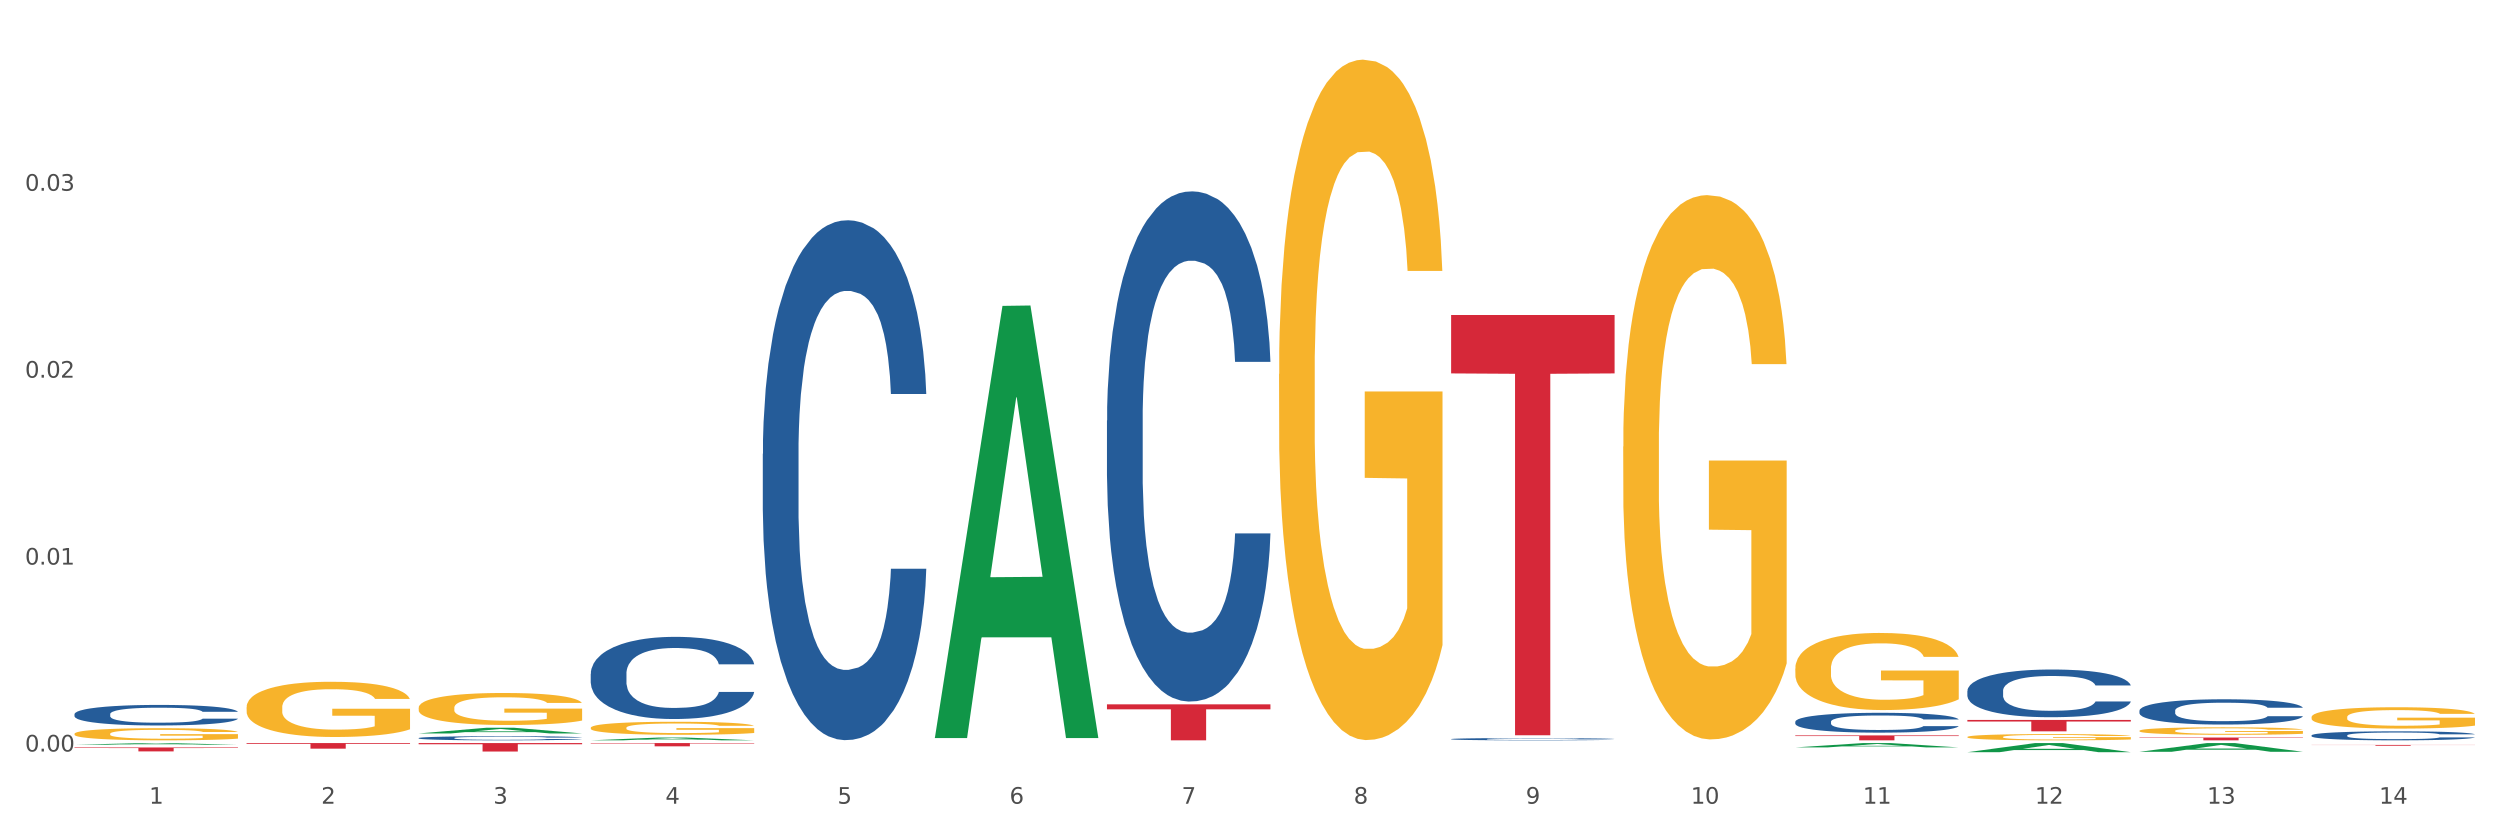 <?xml version="1.0" encoding="utf-8" standalone="no"?>
<!DOCTYPE svg PUBLIC "-//W3C//DTD SVG 1.1//EN"
  "http://www.w3.org/Graphics/SVG/1.1/DTD/svg11.dtd">
<svg xmlns:xlink="http://www.w3.org/1999/xlink" width="1080pt" height="360pt" viewBox="0 0 1080 360" xmlns="http://www.w3.org/2000/svg" version="1.1">
 <rect x="0" y="0" width="1080" height="360" fill="#333333" stroke="none"/>
 <defs>
  <style type="text/css">*{stroke-linejoin: round; stroke-linecap: butt}</style>
 </defs>
 <g id="figure_1">
  <g id="patch_1">
   <path d="M 0 360 
L 1080 360 
L 1080 0 
L 0 0 
z
" style="fill: #ffffff; stroke: #ffffff; stroke-linejoin: miter"/>
  </g>
  <g id="axes_1">
   <g id="matplotlib.axis_1">
    <g id="xtick_1">
     <g id="text_1">
      <!-- 1 -->
      <g style="fill: #4d4d4d" transform="translate(64.432 347.204) scale(0.096 -0.096)">
       <defs>
        <path id="DejaVuSans-31" d="M 794 531 
L 1825 531 
L 1825 4091 
L 703 3866 
L 703 4441 
L 1819 4666 
L 2450 4666 
L 2450 531 
L 3481 531 
L 3481 0 
L 794 0 
L 794 531 
z
" transform="scale(0.016)"/>
       </defs>
       <use xlink:href="#DejaVuSans-31"/>
      </g>
     </g>
    </g>
    <g id="xtick_2">
     <g id="text_2">
      <!-- 2 -->
      <g style="fill: #4d4d4d" transform="translate(138.771 347.204) scale(0.096 -0.096)">
       <defs>
        <path id="DejaVuSans-32" d="M 1228 531 
L 3431 531 
L 3431 0 
L 469 0 
L 469 531 
Q 828 903 1448 1529 
Q 2069 2156 2228 2338 
Q 2531 2678 2651 2914 
Q 2772 3150 2772 3378 
Q 2772 3750 2511 3984 
Q 2250 4219 1831 4219 
Q 1534 4219 1204 4116 
Q 875 4013 500 3803 
L 500 4441 
Q 881 4594 1212 4672 
Q 1544 4750 1819 4750 
Q 2544 4750 2975 4387 
Q 3406 4025 3406 3419 
Q 3406 3131 3298 2873 
Q 3191 2616 2906 2266 
Q 2828 2175 2409 1742 
Q 1991 1309 1228 531 
z
" transform="scale(0.016)"/>
       </defs>
       <use xlink:href="#DejaVuSans-32"/>
      </g>
     </g>
    </g>
    <g id="xtick_3">
     <g id="text_3">
      <!-- 3 -->
      <g style="fill: #4d4d4d" transform="translate(213.109 347.204) scale(0.096 -0.096)">
       <defs>
        <path id="DejaVuSans-33" d="M 2597 2516 
Q 3050 2419 3304 2112 
Q 3559 1806 3559 1356 
Q 3559 666 3084 287 
Q 2609 -91 1734 -91 
Q 1441 -91 1130 -33 
Q 819 25 488 141 
L 488 750 
Q 750 597 1062 519 
Q 1375 441 1716 441 
Q 2309 441 2620 675 
Q 2931 909 2931 1356 
Q 2931 1769 2642 2001 
Q 2353 2234 1838 2234 
L 1294 2234 
L 1294 2753 
L 1863 2753 
Q 2328 2753 2575 2939 
Q 2822 3125 2822 3475 
Q 2822 3834 2567 4026 
Q 2313 4219 1838 4219 
Q 1578 4219 1281 4162 
Q 984 4106 628 3988 
L 628 4550 
Q 988 4650 1302 4700 
Q 1616 4750 1894 4750 
Q 2613 4750 3031 4423 
Q 3450 4097 3450 3541 
Q 3450 3153 3228 2886 
Q 3006 2619 2597 2516 
z
" transform="scale(0.016)"/>
       </defs>
       <use xlink:href="#DejaVuSans-33"/>
      </g>
     </g>
    </g>
    <g id="xtick_4">
     <g id="text_4">
      <!-- 4 -->
      <g style="fill: #4d4d4d" transform="translate(287.448 347.204) scale(0.096 -0.096)">
       <defs>
        <path id="DejaVuSans-34" d="M 2419 4116 
L 825 1625 
L 2419 1625 
L 2419 4116 
z
M 2253 4666 
L 3047 4666 
L 3047 1625 
L 3713 1625 
L 3713 1100 
L 3047 1100 
L 3047 0 
L 2419 0 
L 2419 1100 
L 313 1100 
L 313 1709 
L 2253 4666 
z
" transform="scale(0.016)"/>
       </defs>
       <use xlink:href="#DejaVuSans-34"/>
      </g>
     </g>
    </g>
    <g id="xtick_5">
     <g id="text_5">
      <!-- 5 -->
      <g style="fill: #4d4d4d" transform="translate(361.787 347.204) scale(0.096 -0.096)">
       <defs>
        <path id="DejaVuSans-35" d="M 691 4666 
L 3169 4666 
L 3169 4134 
L 1269 4134 
L 1269 2991 
Q 1406 3038 1543 3061 
Q 1681 3084 1819 3084 
Q 2600 3084 3056 2656 
Q 3513 2228 3513 1497 
Q 3513 744 3044 326 
Q 2575 -91 1722 -91 
Q 1428 -91 1123 -41 
Q 819 9 494 109 
L 494 744 
Q 775 591 1075 516 
Q 1375 441 1709 441 
Q 2250 441 2565 725 
Q 2881 1009 2881 1497 
Q 2881 1984 2565 2268 
Q 2250 2553 1709 2553 
Q 1456 2553 1204 2497 
Q 953 2441 691 2322 
L 691 4666 
z
" transform="scale(0.016)"/>
       </defs>
       <use xlink:href="#DejaVuSans-35"/>
      </g>
     </g>
    </g>
    <g id="xtick_6">
     <g id="text_6">
      <!-- 6 -->
      <g style="fill: #4d4d4d" transform="translate(436.125 347.204) scale(0.096 -0.096)">
       <defs>
        <path id="DejaVuSans-36" d="M 2113 2584 
Q 1688 2584 1439 2293 
Q 1191 2003 1191 1497 
Q 1191 994 1439 701 
Q 1688 409 2113 409 
Q 2538 409 2786 701 
Q 3034 994 3034 1497 
Q 3034 2003 2786 2293 
Q 2538 2584 2113 2584 
z
M 3366 4563 
L 3366 3988 
Q 3128 4100 2886 4159 
Q 2644 4219 2406 4219 
Q 1781 4219 1451 3797 
Q 1122 3375 1075 2522 
Q 1259 2794 1537 2939 
Q 1816 3084 2150 3084 
Q 2853 3084 3261 2657 
Q 3669 2231 3669 1497 
Q 3669 778 3244 343 
Q 2819 -91 2113 -91 
Q 1303 -91 875 529 
Q 447 1150 447 2328 
Q 447 3434 972 4092 
Q 1497 4750 2381 4750 
Q 2619 4750 2861 4703 
Q 3103 4656 3366 4563 
z
" transform="scale(0.016)"/>
       </defs>
       <use xlink:href="#DejaVuSans-36"/>
      </g>
     </g>
    </g>
    <g id="xtick_7">
     <g id="text_7">
      <!-- 7 -->
      <g style="fill: #4d4d4d" transform="translate(510.464 347.204) scale(0.096 -0.096)">
       <defs>
        <path id="DejaVuSans-37" d="M 525 4666 
L 3525 4666 
L 3525 4397 
L 1831 0 
L 1172 0 
L 2766 4134 
L 525 4134 
L 525 4666 
z
" transform="scale(0.016)"/>
       </defs>
       <use xlink:href="#DejaVuSans-37"/>
      </g>
     </g>
    </g>
    <g id="xtick_8">
     <g id="text_8">
      <!-- 8 -->
      <g style="fill: #4d4d4d" transform="translate(584.803 347.204) scale(0.096 -0.096)">
       <defs>
        <path id="DejaVuSans-38" d="M 2034 2216 
Q 1584 2216 1326 1975 
Q 1069 1734 1069 1313 
Q 1069 891 1326 650 
Q 1584 409 2034 409 
Q 2484 409 2743 651 
Q 3003 894 3003 1313 
Q 3003 1734 2745 1975 
Q 2488 2216 2034 2216 
z
M 1403 2484 
Q 997 2584 770 2862 
Q 544 3141 544 3541 
Q 544 4100 942 4425 
Q 1341 4750 2034 4750 
Q 2731 4750 3128 4425 
Q 3525 4100 3525 3541 
Q 3525 3141 3298 2862 
Q 3072 2584 2669 2484 
Q 3125 2378 3379 2068 
Q 3634 1759 3634 1313 
Q 3634 634 3220 271 
Q 2806 -91 2034 -91 
Q 1263 -91 848 271 
Q 434 634 434 1313 
Q 434 1759 690 2068 
Q 947 2378 1403 2484 
z
M 1172 3481 
Q 1172 3119 1398 2916 
Q 1625 2713 2034 2713 
Q 2441 2713 2670 2916 
Q 2900 3119 2900 3481 
Q 2900 3844 2670 4047 
Q 2441 4250 2034 4250 
Q 1625 4250 1398 4047 
Q 1172 3844 1172 3481 
z
" transform="scale(0.016)"/>
       </defs>
       <use xlink:href="#DejaVuSans-38"/>
      </g>
     </g>
    </g>
    <g id="xtick_9">
     <g id="text_9">
      <!-- 9 -->
      <g style="fill: #4d4d4d" transform="translate(659.142 347.204) scale(0.096 -0.096)">
       <defs>
        <path id="DejaVuSans-39" d="M 703 97 
L 703 672 
Q 941 559 1184 500 
Q 1428 441 1663 441 
Q 2288 441 2617 861 
Q 2947 1281 2994 2138 
Q 2813 1869 2534 1725 
Q 2256 1581 1919 1581 
Q 1219 1581 811 2004 
Q 403 2428 403 3163 
Q 403 3881 828 4315 
Q 1253 4750 1959 4750 
Q 2769 4750 3195 4129 
Q 3622 3509 3622 2328 
Q 3622 1225 3098 567 
Q 2575 -91 1691 -91 
Q 1453 -91 1209 -44 
Q 966 3 703 97 
z
M 1959 2075 
Q 2384 2075 2632 2365 
Q 2881 2656 2881 3163 
Q 2881 3666 2632 3958 
Q 2384 4250 1959 4250 
Q 1534 4250 1286 3958 
Q 1038 3666 1038 3163 
Q 1038 2656 1286 2365 
Q 1534 2075 1959 2075 
z
" transform="scale(0.016)"/>
       </defs>
       <use xlink:href="#DejaVuSans-39"/>
      </g>
     </g>
    </g>
    <g id="xtick_10">
     <g id="text_10">
      <!-- 10 -->
      <g style="fill: #4d4d4d" transform="translate(730.426 347.204) scale(0.096 -0.096)">
       <defs>
        <path id="DejaVuSans-30" d="M 2034 4250 
Q 1547 4250 1301 3770 
Q 1056 3291 1056 2328 
Q 1056 1369 1301 889 
Q 1547 409 2034 409 
Q 2525 409 2770 889 
Q 3016 1369 3016 2328 
Q 3016 3291 2770 3770 
Q 2525 4250 2034 4250 
z
M 2034 4750 
Q 2819 4750 3233 4129 
Q 3647 3509 3647 2328 
Q 3647 1150 3233 529 
Q 2819 -91 2034 -91 
Q 1250 -91 836 529 
Q 422 1150 422 2328 
Q 422 3509 836 4129 
Q 1250 4750 2034 4750 
z
" transform="scale(0.016)"/>
       </defs>
       <use xlink:href="#DejaVuSans-31"/>
       <use xlink:href="#DejaVuSans-30" transform="translate(63.623 0)"/>
      </g>
     </g>
    </g>
    <g id="xtick_11">
     <g id="text_11">
      <!-- 11 -->
      <g style="fill: #4d4d4d" transform="translate(804.765 347.204) scale(0.096 -0.096)">
       <use xlink:href="#DejaVuSans-31"/>
       <use xlink:href="#DejaVuSans-31" transform="translate(63.623 0)"/>
      </g>
     </g>
    </g>
    <g id="xtick_12">
     <g id="text_12">
      <!-- 12 -->
      <g style="fill: #4d4d4d" transform="translate(879.104 347.204) scale(0.096 -0.096)">
       <use xlink:href="#DejaVuSans-31"/>
       <use xlink:href="#DejaVuSans-32" transform="translate(63.623 0)"/>
      </g>
     </g>
    </g>
    <g id="xtick_13">
     <g id="text_13">
      <!-- 13 -->
      <g style="fill: #4d4d4d" transform="translate(953.442 347.204) scale(0.096 -0.096)">
       <use xlink:href="#DejaVuSans-31"/>
       <use xlink:href="#DejaVuSans-33" transform="translate(63.623 0)"/>
      </g>
     </g>
    </g>
    <g id="xtick_14">
     <g id="text_14">
      <!-- 14 -->
      <g style="fill: #4d4d4d" transform="translate(1027.781 347.204) scale(0.096 -0.096)">
       <use xlink:href="#DejaVuSans-31"/>
       <use xlink:href="#DejaVuSans-34" transform="translate(63.623 0)"/>
      </g>
     </g>
    </g>
    <g id="xtick_15"/>
    <g id="xtick_16"/>
    <g id="xtick_17"/>
    <g id="xtick_18"/>
    <g id="xtick_19"/>
    <g id="xtick_20"/>
    <g id="xtick_21"/>
    <g id="xtick_22"/>
    <g id="xtick_23"/>
    <g id="xtick_24"/>
    <g id="xtick_25"/>
    <g id="xtick_26"/>
    <g id="xtick_27"/>
   </g>
   <g id="matplotlib.axis_2">
    <g id="ytick_1">
     <g id="text_15">
      <!-- 0.00 -->
      <g style="fill: #4d4d4d" transform="translate(10.8 324.655) scale(0.096 -0.096)">
       <defs>
        <path id="DejaVuSans-2e" d="M 684 794 
L 1344 794 
L 1344 0 
L 684 0 
L 684 794 
z
" transform="scale(0.016)"/>
       </defs>
       <use xlink:href="#DejaVuSans-30"/>
       <use xlink:href="#DejaVuSans-2e" transform="translate(63.623 0)"/>
       <use xlink:href="#DejaVuSans-30" transform="translate(95.41 0)"/>
       <use xlink:href="#DejaVuSans-30" transform="translate(159.033 0)"/>
      </g>
     </g>
    </g>
    <g id="ytick_2">
     <g id="text_16">
      <!-- 0.01 -->
      <g style="fill: #4d4d4d" transform="translate(10.8 243.905) scale(0.096 -0.096)">
       <use xlink:href="#DejaVuSans-30"/>
       <use xlink:href="#DejaVuSans-2e" transform="translate(63.623 0)"/>
       <use xlink:href="#DejaVuSans-30" transform="translate(95.41 0)"/>
       <use xlink:href="#DejaVuSans-31" transform="translate(159.033 0)"/>
      </g>
     </g>
    </g>
    <g id="ytick_3">
     <g id="text_17">
      <!-- 0.02 -->
      <g style="fill: #4d4d4d" transform="translate(10.8 163.154) scale(0.096 -0.096)">
       <use xlink:href="#DejaVuSans-30"/>
       <use xlink:href="#DejaVuSans-2e" transform="translate(63.623 0)"/>
       <use xlink:href="#DejaVuSans-30" transform="translate(95.41 0)"/>
       <use xlink:href="#DejaVuSans-32" transform="translate(159.033 0)"/>
      </g>
     </g>
    </g>
    <g id="ytick_4">
     <g id="text_18">
      <!-- 0.03 -->
      <g style="fill: #4d4d4d" transform="translate(10.8 82.404) scale(0.096 -0.096)">
       <use xlink:href="#DejaVuSans-30"/>
       <use xlink:href="#DejaVuSans-2e" transform="translate(63.623 0)"/>
       <use xlink:href="#DejaVuSans-30" transform="translate(95.41 0)"/>
       <use xlink:href="#DejaVuSans-33" transform="translate(159.033 0)"/>
      </g>
     </g>
    </g>
    <g id="ytick_5"/>
    <g id="ytick_6"/>
    <g id="ytick_7"/>
    <g id="ytick_8"/>
   </g>
   <g id="PolyCollection_1">
    <path d="M 32.175 321.734 
L 32.248 321.733 
L 61.37 321.009 
L 73.456 321.008 
L 102.797 321.735 
L 88.818 321.735 
L 82.484 321.566 
L 52.415 321.566 
L 52.197 321.568 
L 46.081 321.735 
L 32.175 321.735 
L 32.175 321.734 
L 56.201 321.465 
L 78.698 321.464 
L 67.559 321.163 
L 67.413 321.162 
L 67.267 321.164 
L 56.128 321.464 
L 56.201 321.465 
L 32.175 321.734 
z
" clip-path="url(#pd44970b833)" style="fill: #109648"/>
    <path d="M 180.852 316.848 
L 180.925 316.845 
L 210.048 314.392 
L 222.133 314.39 
L 251.474 316.852 
L 237.495 316.852 
L 231.161 316.279 
L 201.092 316.279 
L 200.874 316.288 
L 194.758 316.852 
L 180.852 316.852 
L 180.852 316.848 
L 204.878 315.937 
L 227.375 315.934 
L 216.236 314.915 
L 216.09 314.91 
L 215.945 314.917 
L 204.806 315.934 
L 204.878 315.937 
L 180.852 316.848 
z
" clip-path="url(#pd44970b833)" style="fill: #109648"/>
    <path d="M 255.191 319.825 
L 255.264 319.824 
L 284.386 318.618 
L 296.472 318.617 
L 325.813 319.827 
L 311.834 319.827 
L 305.5 319.545 
L 275.431 319.545 
L 275.213 319.55 
L 269.097 319.827 
L 255.191 319.827 
L 255.191 319.825 
L 279.217 319.377 
L 301.714 319.376 
L 290.575 318.875 
L 290.429 318.873 
L 290.284 318.876 
L 279.144 319.376 
L 279.217 319.377 
L 255.191 319.825 
z
" clip-path="url(#pd44970b833)" style="fill: #109648"/>
    <path d="M 180.852 321.008 
L 251.474 321.008 
L 251.474 321.515 
L 223.694 321.519 
L 223.694 324.657 
L 208.465 324.657 
L 208.465 321.519 
L 180.852 321.515 
L 180.852 321.012 
L 180.852 321.008 
z
" clip-path="url(#pd44970b833)" style="fill: #d62839"/>
    <path d="M 255.191 321.008 
L 325.813 321.008 
L 325.813 321.204 
L 298.033 321.206 
L 298.033 322.419 
L 282.804 322.419 
L 282.804 321.206 
L 255.191 321.204 
L 255.191 321.009 
L 255.191 321.008 
z
" clip-path="url(#pd44970b833)" style="fill: #d62839"/>
    <path d="M 775.562 317.687 
L 846.184 317.687 
L 846.184 317.984 
L 818.404 317.986 
L 818.404 319.827 
L 803.175 319.827 
L 803.175 317.986 
L 775.562 317.984 
L 775.562 317.689 
L 775.562 317.687 
z
" clip-path="url(#pd44970b833)" style="fill: #d62839"/>
    <path d="M 849.901 311.022 
L 920.523 311.022 
L 920.523 311.705 
L 892.742 311.71 
L 892.742 315.94 
L 877.514 315.94 
L 877.514 311.71 
L 849.901 311.705 
L 849.901 311.027 
L 849.901 311.022 
z
" clip-path="url(#pd44970b833)" style="fill: #d62839"/>
    <path d="M 924.24 318.629 
L 994.861 318.629 
L 994.861 318.796 
L 967.081 318.797 
L 967.081 319.827 
L 951.852 319.827 
L 951.852 318.797 
L 924.24 318.796 
L 924.24 318.63 
L 924.24 318.629 
z
" clip-path="url(#pd44970b833)" style="fill: #d62839"/>
    <path d="M 998.578 321.807 
L 1069.2 321.807 
L 1069.2 321.856 
L 1041.42 321.856 
L 1041.42 322.161 
L 1026.191 322.161 
L 1026.191 321.856 
L 998.578 321.856 
L 998.578 321.807 
L 998.578 321.807 
z
" clip-path="url(#pd44970b833)" style="fill: #d62839"/>
    <path d="M 32.175 322.916 
L 102.797 322.916 
L 102.797 323.15 
L 75.017 323.152 
L 75.017 324.6 
L 59.788 324.6 
L 59.788 323.152 
L 32.175 323.15 
L 32.175 322.918 
L 32.175 322.916 
z
" clip-path="url(#pd44970b833)" style="fill: #d62839"/>
    <path d="M 106.514 321.008 
L 177.135 321.008 
L 177.135 321.343 
L 149.355 321.345 
L 149.355 323.415 
L 134.126 323.415 
L 134.126 321.345 
L 106.514 321.343 
L 106.514 321.01 
L 106.514 321.008 
z
" clip-path="url(#pd44970b833)" style="fill: #d62839"/>
    <path d="M 478.207 181.702 
L 478.291 181.501 
L 478.291 175.865 
L 478.541 168.216 
L 479.459 154.126 
L 480.628 143.458 
L 482.632 130.978 
L 483.717 125.744 
L 485.136 119.907 
L 488.058 110.447 
L 491.397 102.395 
L 493.734 97.967 
L 495.487 95.149 
L 499.41 90.116 
L 501.664 87.902 
L 504.002 86.091 
L 506.005 84.883 
L 509.344 83.474 
L 512.016 82.87 
L 515.104 82.669 
L 517.692 82.87 
L 521.115 83.675 
L 526.123 86.091 
L 528.043 87.5 
L 530.631 89.915 
L 533.302 93.136 
L 535.473 96.356 
L 537.977 100.986 
L 540.565 107.025 
L 543.069 114.674 
L 544.822 121.719 
L 546.241 129.166 
L 547.493 138.224 
L 548.412 148.087 
L 548.829 156.34 
L 533.553 156.34 
L 533.135 148.893 
L 532.301 140.841 
L 531.466 135.406 
L 530.548 130.978 
L 529.128 125.946 
L 527.876 122.725 
L 525.789 118.901 
L 523.869 116.485 
L 522.283 115.076 
L 520.363 113.868 
L 516.273 112.661 
L 513.351 112.661 
L 511.515 113.063 
L 509.261 114.07 
L 507.341 115.479 
L 505.087 117.894 
L 503.334 120.511 
L 501.581 123.933 
L 500.579 126.348 
L 499.077 130.777 
L 498.075 134.4 
L 496.739 140.64 
L 495.988 145.068 
L 494.652 156.541 
L 494.068 164.996 
L 493.818 170.833 
L 493.651 177.274 
L 493.651 208.675 
L 494.151 222.765 
L 494.569 228.804 
L 495.237 235.648 
L 496.489 244.504 
L 498.325 253.16 
L 500.245 259.4 
L 501.831 263.224 
L 503.334 266.042 
L 504.837 268.256 
L 506.673 270.269 
L 508.176 271.477 
L 510.429 272.685 
L 513.101 273.288 
L 515.188 273.288 
L 519.445 272.282 
L 521.365 271.276 
L 523.202 269.867 
L 525.205 267.652 
L 526.791 265.237 
L 527.709 263.425 
L 529.212 259.601 
L 530.381 255.575 
L 531.382 250.946 
L 532.05 246.92 
L 532.801 240.881 
L 533.386 234.037 
L 533.553 230.414 
L 548.829 230.414 
L 548.495 237.661 
L 547.911 244.706 
L 546.742 254.166 
L 545.824 259.601 
L 544.405 266.243 
L 542.902 271.879 
L 540.815 278.119 
L 538.895 282.749 
L 536.892 286.775 
L 534.721 290.398 
L 530.798 295.43 
L 529.379 296.839 
L 526.374 299.255 
L 524.036 300.664 
L 520.614 302.073 
L 517.108 302.878 
L 513.435 303.079 
L 510.179 302.677 
L 506.59 301.469 
L 504.336 300.261 
L 501.831 298.449 
L 498.91 295.631 
L 496.155 292.21 
L 493.567 288.184 
L 491.146 283.554 
L 488.892 278.321 
L 485.971 269.665 
L 483.8 261.211 
L 482.214 253.361 
L 481.129 246.718 
L 480.044 238.264 
L 479.459 232.427 
L 478.541 218.337 
L 478.207 205.253 
L 478.207 181.702 
z
" clip-path="url(#pd44970b833)" style="fill: #255c99"/>
    <path d="M 32.175 308.512 
L 32.258 308.504 
L 32.258 308.277 
L 32.509 307.969 
L 33.427 307.402 
L 34.596 306.972 
L 36.599 306.469 
L 37.684 306.259 
L 39.104 306.024 
L 42.025 305.643 
L 45.364 305.318 
L 47.702 305.14 
L 49.455 305.027 
L 53.378 304.824 
L 55.632 304.735 
L 57.969 304.662 
L 59.973 304.613 
L 63.312 304.556 
L 65.983 304.532 
L 69.072 304.524 
L 71.66 304.532 
L 75.082 304.565 
L 80.091 304.662 
L 82.011 304.719 
L 84.599 304.816 
L 87.27 304.946 
L 89.44 305.075 
L 91.945 305.262 
L 94.533 305.505 
L 97.037 305.813 
L 98.79 306.097 
L 100.209 306.397 
L 101.461 306.761 
L 102.379 307.159 
L 102.797 307.491 
L 87.52 307.491 
L 87.103 307.191 
L 86.268 306.867 
L 85.434 306.648 
L 84.515 306.469 
L 83.096 306.267 
L 81.844 306.137 
L 79.757 305.983 
L 77.837 305.886 
L 76.251 305.829 
L 74.331 305.78 
L 70.241 305.732 
L 67.319 305.732 
L 65.482 305.748 
L 63.229 305.789 
L 61.309 305.845 
L 59.055 305.943 
L 57.302 306.048 
L 55.549 306.186 
L 54.547 306.283 
L 53.044 306.461 
L 52.043 306.607 
L 50.707 306.859 
L 49.956 307.037 
L 48.62 307.499 
L 48.036 307.839 
L 47.785 308.074 
L 47.618 308.334 
L 47.618 309.598 
L 48.119 310.166 
L 48.537 310.409 
L 49.204 310.685 
L 50.457 311.041 
L 52.293 311.39 
L 54.213 311.641 
L 55.799 311.795 
L 57.302 311.909 
L 58.804 311.998 
L 60.641 312.079 
L 62.143 312.128 
L 64.397 312.176 
L 67.069 312.2 
L 69.155 312.2 
L 73.413 312.16 
L 75.333 312.119 
L 77.169 312.063 
L 79.173 311.974 
L 80.759 311.876 
L 81.677 311.803 
L 83.18 311.649 
L 84.348 311.487 
L 85.35 311.301 
L 86.018 311.139 
L 86.769 310.895 
L 87.353 310.62 
L 87.52 310.474 
L 102.797 310.474 
L 102.463 310.766 
L 101.879 311.049 
L 100.71 311.43 
L 99.792 311.649 
L 98.372 311.917 
L 96.87 312.144 
L 94.783 312.395 
L 92.863 312.581 
L 90.86 312.744 
L 88.689 312.889 
L 84.766 313.092 
L 83.347 313.149 
L 80.341 313.246 
L 78.004 313.303 
L 74.581 313.36 
L 71.075 313.392 
L 67.402 313.4 
L 64.147 313.384 
L 60.557 313.335 
L 58.303 313.287 
L 55.799 313.214 
L 52.877 313.1 
L 50.123 312.962 
L 47.535 312.8 
L 45.114 312.614 
L 42.86 312.403 
L 39.938 312.055 
L 37.768 311.714 
L 36.182 311.398 
L 35.097 311.13 
L 34.011 310.79 
L 33.427 310.555 
L 32.509 309.988 
L 32.175 309.461 
L 32.175 308.512 
z
" clip-path="url(#pd44970b833)" style="fill: #255c99"/>
    <path d="M 180.852 318.839 
L 180.936 318.838 
L 180.936 318.792 
L 181.186 318.729 
L 182.105 318.615 
L 183.273 318.528 
L 185.277 318.426 
L 186.362 318.384 
L 187.781 318.336 
L 190.703 318.259 
L 194.042 318.194 
L 196.379 318.158 
L 198.132 318.135 
L 202.056 318.094 
L 204.31 318.076 
L 206.647 318.061 
L 208.65 318.051 
L 211.989 318.04 
L 214.661 318.035 
L 217.749 318.033 
L 220.337 318.035 
L 223.76 318.041 
L 228.768 318.061 
L 230.688 318.072 
L 233.276 318.092 
L 235.947 318.118 
L 238.118 318.145 
L 240.622 318.182 
L 243.21 318.231 
L 245.714 318.294 
L 247.467 318.351 
L 248.886 318.412 
L 250.139 318.485 
L 251.057 318.566 
L 251.474 318.633 
L 236.198 318.633 
L 235.78 318.572 
L 234.946 318.507 
L 234.111 318.462 
L 233.193 318.426 
L 231.774 318.385 
L 230.521 318.359 
L 228.434 318.328 
L 226.514 318.308 
L 224.928 318.297 
L 223.008 318.287 
L 218.918 318.277 
L 215.996 318.277 
L 214.16 318.281 
L 211.906 318.289 
L 209.986 318.3 
L 207.732 318.32 
L 205.979 318.341 
L 204.226 318.369 
L 203.224 318.389 
L 201.722 318.425 
L 200.72 318.454 
L 199.384 318.505 
L 198.633 318.541 
L 197.297 318.634 
L 196.713 318.703 
L 196.463 318.751 
L 196.296 318.803 
L 196.296 319.059 
L 196.797 319.173 
L 197.214 319.223 
L 197.882 319.278 
L 199.134 319.35 
L 200.97 319.421 
L 202.89 319.472 
L 204.476 319.503 
L 205.979 319.526 
L 207.482 319.544 
L 209.318 319.56 
L 210.821 319.57 
L 213.075 319.58 
L 215.746 319.585 
L 217.833 319.585 
L 222.09 319.576 
L 224.01 319.568 
L 225.847 319.557 
L 227.85 319.539 
L 229.436 319.519 
L 230.354 319.504 
L 231.857 319.473 
L 233.026 319.44 
L 234.027 319.403 
L 234.695 319.37 
L 235.447 319.321 
L 236.031 319.265 
L 236.198 319.236 
L 251.474 319.236 
L 251.14 319.295 
L 250.556 319.352 
L 249.387 319.429 
L 248.469 319.473 
L 247.05 319.527 
L 245.547 319.573 
L 243.46 319.624 
L 241.54 319.662 
L 239.537 319.694 
L 237.367 319.724 
L 233.443 319.765 
L 232.024 319.776 
L 229.019 319.796 
L 226.681 319.807 
L 223.259 319.819 
L 219.753 319.826 
L 216.08 319.827 
L 212.824 319.824 
L 209.235 319.814 
L 206.981 319.804 
L 204.476 319.789 
L 201.555 319.767 
L 198.8 319.739 
L 196.212 319.706 
L 193.791 319.668 
L 191.538 319.626 
L 188.616 319.555 
L 186.445 319.486 
L 184.859 319.422 
L 183.774 319.368 
L 182.689 319.3 
L 182.105 319.252 
L 181.186 319.137 
L 180.852 319.031 
L 180.852 318.839 
z
" clip-path="url(#pd44970b833)" style="fill: #255c99"/>
    <path d="M 626.885 136.082 
L 697.506 136.082 
L 697.506 161.313 
L 669.726 161.484 
L 669.726 317.644 
L 654.497 317.644 
L 654.497 161.484 
L 626.885 161.313 
L 626.885 136.253 
L 626.885 136.082 
z
" clip-path="url(#pd44970b833)" style="fill: #d62839"/>
    <path d="M 478.207 304.26 
L 548.829 304.26 
L 548.829 306.423 
L 521.049 306.438 
L 521.049 319.827 
L 505.82 319.827 
L 505.82 306.438 
L 478.207 306.423 
L 478.207 304.275 
L 478.207 304.26 
z
" clip-path="url(#pd44970b833)" style="fill: #d62839"/>
    <path d="M 255.191 291.07 
L 255.275 291.037 
L 255.275 290.129 
L 255.525 288.897 
L 256.443 286.628 
L 257.612 284.909 
L 259.615 282.899 
L 260.701 282.056 
L 262.12 281.115 
L 265.041 279.591 
L 268.381 278.294 
L 270.718 277.581 
L 272.471 277.127 
L 276.394 276.316 
L 278.648 275.96 
L 280.986 275.668 
L 282.989 275.473 
L 286.328 275.246 
L 288.999 275.149 
L 292.088 275.117 
L 294.676 275.149 
L 298.098 275.279 
L 303.107 275.668 
L 305.027 275.895 
L 307.615 276.284 
L 310.286 276.803 
L 312.457 277.322 
L 314.961 278.067 
L 317.549 279.04 
L 320.053 280.272 
L 321.806 281.407 
L 323.225 282.607 
L 324.477 284.066 
L 325.396 285.655 
L 325.813 286.984 
L 310.537 286.984 
L 310.119 285.784 
L 309.284 284.488 
L 308.45 283.612 
L 307.531 282.899 
L 306.112 282.088 
L 304.86 281.569 
L 302.773 280.953 
L 300.853 280.564 
L 299.267 280.337 
L 297.347 280.143 
L 293.257 279.948 
L 290.335 279.948 
L 288.499 280.013 
L 286.245 280.175 
L 284.325 280.402 
L 282.071 280.791 
L 280.318 281.213 
L 278.565 281.764 
L 277.563 282.153 
L 276.06 282.866 
L 275.059 283.45 
L 273.723 284.455 
L 272.972 285.168 
L 271.636 287.017 
L 271.052 288.378 
L 270.801 289.319 
L 270.634 290.356 
L 270.634 295.415 
L 271.135 297.684 
L 271.553 298.657 
L 272.22 299.76 
L 273.473 301.186 
L 275.309 302.58 
L 277.229 303.586 
L 278.815 304.202 
L 280.318 304.656 
L 281.82 305.012 
L 283.657 305.337 
L 285.159 305.531 
L 287.413 305.726 
L 290.085 305.823 
L 292.172 305.823 
L 296.429 305.661 
L 298.349 305.499 
L 300.185 305.272 
L 302.189 304.915 
L 303.775 304.526 
L 304.693 304.234 
L 306.196 303.618 
L 307.364 302.97 
L 308.366 302.224 
L 309.034 301.575 
L 309.785 300.603 
L 310.37 299.5 
L 310.537 298.916 
L 325.813 298.916 
L 325.479 300.084 
L 324.895 301.219 
L 323.726 302.743 
L 322.808 303.618 
L 321.389 304.688 
L 319.886 305.596 
L 317.799 306.601 
L 315.879 307.347 
L 313.876 307.995 
L 311.705 308.579 
L 307.782 309.39 
L 306.363 309.617 
L 303.358 310.006 
L 301.02 310.233 
L 297.598 310.46 
L 294.092 310.589 
L 290.419 310.622 
L 287.163 310.557 
L 283.573 310.362 
L 281.32 310.168 
L 278.815 309.876 
L 275.893 309.422 
L 273.139 308.871 
L 270.551 308.222 
L 268.13 307.477 
L 265.876 306.634 
L 262.955 305.239 
L 260.784 303.877 
L 259.198 302.613 
L 258.113 301.543 
L 257.028 300.181 
L 256.443 299.241 
L 255.525 296.971 
L 255.191 294.863 
L 255.191 291.07 
z
" clip-path="url(#pd44970b833)" style="fill: #255c99"/>
    <path d="M 329.53 196.065 
L 329.613 195.86 
L 329.613 190.117 
L 329.864 182.323 
L 330.782 167.965 
L 331.951 157.094 
L 333.954 144.377 
L 335.039 139.045 
L 336.458 133.096 
L 339.38 123.456 
L 342.719 115.252 
L 345.057 110.739 
L 346.81 107.868 
L 350.733 102.74 
L 352.987 100.484 
L 355.324 98.638 
L 357.328 97.407 
L 360.667 95.971 
L 363.338 95.356 
L 366.427 95.151 
L 369.015 95.356 
L 372.437 96.176 
L 377.446 98.638 
L 379.366 100.074 
L 381.954 102.535 
L 384.625 105.817 
L 386.795 109.098 
L 389.3 113.816 
L 391.887 119.969 
L 394.392 127.763 
L 396.145 134.942 
L 397.564 142.531 
L 398.816 151.761 
L 399.734 161.812 
L 400.152 170.221 
L 384.875 170.221 
L 384.458 162.632 
L 383.623 154.428 
L 382.788 148.89 
L 381.87 144.377 
L 380.451 139.25 
L 379.199 135.968 
L 377.112 132.071 
L 375.192 129.609 
L 373.606 128.174 
L 371.686 126.943 
L 367.595 125.712 
L 364.674 125.712 
L 362.837 126.123 
L 360.583 127.148 
L 358.663 128.584 
L 356.41 131.045 
L 354.656 133.712 
L 352.903 137.199 
L 351.902 139.66 
L 350.399 144.172 
L 349.397 147.864 
L 348.062 154.223 
L 347.31 158.735 
L 345.975 170.426 
L 345.391 179.041 
L 345.14 184.989 
L 344.973 191.553 
L 344.973 223.55 
L 345.474 237.908 
L 345.891 244.061 
L 346.559 251.035 
L 347.811 260.06 
L 349.648 268.88 
L 351.568 275.238 
L 353.154 279.135 
L 354.656 282.007 
L 356.159 284.263 
L 357.996 286.314 
L 359.498 287.545 
L 361.752 288.775 
L 364.423 289.391 
L 366.51 289.391 
L 370.768 288.365 
L 372.688 287.339 
L 374.524 285.904 
L 376.528 283.647 
L 378.114 281.186 
L 379.032 279.34 
L 380.534 275.443 
L 381.703 271.341 
L 382.705 266.623 
L 383.373 262.521 
L 384.124 256.368 
L 384.708 249.394 
L 384.875 245.702 
L 400.152 245.702 
L 399.818 253.086 
L 399.233 260.265 
L 398.065 269.905 
L 397.146 275.443 
L 395.727 282.212 
L 394.225 287.955 
L 392.138 294.313 
L 390.218 299.031 
L 388.214 303.133 
L 386.044 306.825 
L 382.121 311.953 
L 380.701 313.388 
L 377.696 315.85 
L 375.359 317.286 
L 371.936 318.721 
L 368.43 319.542 
L 364.757 319.747 
L 361.502 319.337 
L 357.912 318.106 
L 355.658 316.875 
L 353.154 315.029 
L 350.232 312.158 
L 347.477 308.671 
L 344.89 304.569 
L 342.469 299.851 
L 340.215 294.518 
L 337.293 285.699 
L 335.123 277.084 
L 333.537 269.085 
L 332.452 262.316 
L 331.366 253.701 
L 330.782 247.753 
L 329.864 233.395 
L 329.53 220.063 
L 329.53 196.065 
z
" clip-path="url(#pd44970b833)" style="fill: #255c99"/>
    <path d="M 626.885 319.275 
L 626.968 319.274 
L 626.968 319.249 
L 627.219 319.214 
L 628.137 319.15 
L 629.306 319.102 
L 631.309 319.045 
L 632.394 319.021 
L 633.813 318.995 
L 636.735 318.952 
L 640.074 318.915 
L 642.411 318.895 
L 644.164 318.882 
L 648.088 318.859 
L 650.342 318.849 
L 652.679 318.841 
L 654.683 318.835 
L 658.022 318.829 
L 660.693 318.826 
L 663.782 318.825 
L 666.369 318.826 
L 669.792 318.83 
L 674.801 318.841 
L 676.721 318.847 
L 679.308 318.858 
L 681.98 318.873 
L 684.15 318.887 
L 686.654 318.909 
L 689.242 318.936 
L 691.747 318.971 
L 693.5 319.003 
L 694.919 319.037 
L 696.171 319.078 
L 697.089 319.123 
L 697.506 319.16 
L 682.23 319.16 
L 681.813 319.126 
L 680.978 319.09 
L 680.143 319.065 
L 679.225 319.045 
L 677.806 319.022 
L 676.554 319.007 
L 674.467 318.99 
L 672.547 318.979 
L 670.961 318.973 
L 669.041 318.967 
L 664.95 318.962 
L 662.029 318.962 
L 660.192 318.963 
L 657.938 318.968 
L 656.018 318.974 
L 653.764 318.985 
L 652.011 318.997 
L 650.258 319.013 
L 649.257 319.024 
L 647.754 319.044 
L 646.752 319.06 
L 645.417 319.089 
L 644.665 319.109 
L 643.33 319.161 
L 642.745 319.199 
L 642.495 319.226 
L 642.328 319.255 
L 642.328 319.398 
L 642.829 319.462 
L 643.246 319.49 
L 643.914 319.521 
L 645.166 319.561 
L 647.003 319.6 
L 648.923 319.629 
L 650.509 319.646 
L 652.011 319.659 
L 653.514 319.669 
L 655.35 319.678 
L 656.853 319.683 
L 659.107 319.689 
L 661.778 319.692 
L 663.865 319.692 
L 668.122 319.687 
L 670.042 319.683 
L 671.879 319.676 
L 673.882 319.666 
L 675.468 319.655 
L 676.387 319.647 
L 677.889 319.63 
L 679.058 319.611 
L 680.06 319.59 
L 680.728 319.572 
L 681.479 319.544 
L 682.063 319.513 
L 682.23 319.497 
L 697.506 319.497 
L 697.173 319.53 
L 696.588 319.562 
L 695.42 319.605 
L 694.501 319.63 
L 693.082 319.66 
L 691.58 319.685 
L 689.493 319.714 
L 687.573 319.735 
L 685.569 319.753 
L 683.399 319.769 
L 679.475 319.792 
L 678.056 319.799 
L 675.051 319.81 
L 672.714 319.816 
L 669.291 319.823 
L 665.785 319.826 
L 662.112 319.827 
L 658.856 319.825 
L 655.267 319.82 
L 653.013 319.814 
L 650.509 319.806 
L 647.587 319.793 
L 644.832 319.778 
L 642.244 319.759 
L 639.824 319.738 
L 637.57 319.715 
L 634.648 319.675 
L 632.478 319.637 
L 630.892 319.601 
L 629.806 319.571 
L 628.721 319.533 
L 628.137 319.506 
L 627.219 319.442 
L 626.885 319.382 
L 626.885 319.275 
z
" clip-path="url(#pd44970b833)" style="fill: #255c99"/>
    <path d="M 775.562 288.829 
L 775.645 288.799 
L 775.645 287.704 
L 775.812 286.761 
L 776.646 284.479 
L 777.897 282.593 
L 778.814 281.589 
L 779.731 280.768 
L 780.815 279.946 
L 782.149 279.094 
L 784.567 277.847 
L 786.068 277.208 
L 787.902 276.539 
L 791.237 275.565 
L 793.655 275.018 
L 796.157 274.561 
L 800.242 274.014 
L 802.91 273.77 
L 805.745 273.588 
L 809.164 273.466 
L 811.748 273.436 
L 817.418 273.527 
L 822.254 273.801 
L 824.589 274.014 
L 827.59 274.379 
L 829.175 274.622 
L 831.759 275.109 
L 834.427 275.748 
L 836.262 276.295 
L 839.013 277.33 
L 841.098 278.364 
L 843.015 279.642 
L 844.016 280.524 
L 844.766 281.346 
L 845.433 282.289 
L 846.1 283.779 
L 831.092 283.779 
L 830.509 282.715 
L 829.592 281.711 
L 828.257 280.737 
L 827.09 280.129 
L 825.089 279.368 
L 823.255 278.881 
L 821.337 278.516 
L 819.002 278.212 
L 817.168 278.06 
L 814.583 277.938 
L 809.497 277.969 
L 806.079 278.212 
L 803.744 278.516 
L 802.243 278.79 
L 800.909 279.094 
L 799.408 279.52 
L 797.657 280.159 
L 796.407 280.737 
L 795.156 281.467 
L 794.156 282.197 
L 793.238 283.049 
L 792.488 283.962 
L 791.904 284.905 
L 791.404 286.061 
L 790.987 287.978 
L 790.987 292.145 
L 791.154 293.089 
L 791.571 294.336 
L 792.071 295.279 
L 792.905 296.405 
L 793.655 297.165 
L 795.073 298.26 
L 796.657 299.173 
L 797.908 299.751 
L 799.158 300.238 
L 801.326 300.907 
L 803.744 301.455 
L 805.829 301.789 
L 808.663 302.093 
L 810.581 302.215 
L 812.249 302.276 
L 816.334 302.276 
L 819.253 302.185 
L 822.504 301.972 
L 825.006 301.698 
L 827.09 301.363 
L 829.425 300.816 
L 830.926 300.299 
L 830.926 293.94 
L 812.582 293.91 
L 812.582 289.681 
L 846.184 289.681 
L 846.184 302.093 
L 844.766 302.732 
L 843.182 303.31 
L 841.515 303.828 
L 839.013 304.466 
L 836.012 305.075 
L 833.344 305.501 
L 830.509 305.866 
L 827.174 306.2 
L 822.838 306.505 
L 820.17 306.626 
L 816.835 306.718 
L 812.916 306.748 
L 809.497 306.687 
L 806.162 306.535 
L 802.66 306.261 
L 799.242 305.866 
L 796.657 305.47 
L 794.072 304.984 
L 791.321 304.345 
L 789.153 303.736 
L 787.485 303.189 
L 785.651 302.489 
L 783.65 301.576 
L 782.149 300.755 
L 780.815 299.903 
L 779.398 298.808 
L 778.397 297.865 
L 777.396 296.678 
L 776.813 295.796 
L 776.146 294.427 
L 775.645 292.51 
L 775.562 288.829 
z
" clip-path="url(#pd44970b833)" style="fill: #f7b32b"/>
    <path d="M 998.578 317.681 
L 998.662 317.678 
L 998.662 317.578 
L 998.912 317.443 
L 999.83 317.194 
L 1000.999 317.005 
L 1003.003 316.784 
L 1004.088 316.692 
L 1005.507 316.589 
L 1008.429 316.421 
L 1011.768 316.279 
L 1014.105 316.201 
L 1015.858 316.151 
L 1019.781 316.062 
L 1022.035 316.023 
L 1024.373 315.991 
L 1026.376 315.969 
L 1029.715 315.944 
L 1032.387 315.934 
L 1035.475 315.93 
L 1038.063 315.934 
L 1041.486 315.948 
L 1046.494 315.991 
L 1048.414 316.016 
L 1051.002 316.058 
L 1053.673 316.115 
L 1055.844 316.172 
L 1058.348 316.254 
L 1060.936 316.361 
L 1063.44 316.496 
L 1065.193 316.621 
L 1066.612 316.752 
L 1067.864 316.912 
L 1068.783 317.087 
L 1069.2 317.233 
L 1053.924 317.233 
L 1053.506 317.101 
L 1052.671 316.959 
L 1051.837 316.863 
L 1050.918 316.784 
L 1049.499 316.695 
L 1048.247 316.638 
L 1046.16 316.571 
L 1044.24 316.528 
L 1042.654 316.503 
L 1040.734 316.482 
L 1036.644 316.461 
L 1033.722 316.461 
L 1031.886 316.468 
L 1029.632 316.485 
L 1027.712 316.51 
L 1025.458 316.553 
L 1023.705 316.599 
L 1021.952 316.66 
L 1020.95 316.703 
L 1019.448 316.781 
L 1018.446 316.845 
L 1017.11 316.955 
L 1016.359 317.033 
L 1015.023 317.236 
L 1014.439 317.386 
L 1014.188 317.489 
L 1014.022 317.603 
L 1014.022 318.158 
L 1014.522 318.407 
L 1014.94 318.514 
L 1015.608 318.635 
L 1016.86 318.792 
L 1018.696 318.945 
L 1020.616 319.055 
L 1022.202 319.122 
L 1023.705 319.172 
L 1025.207 319.211 
L 1027.044 319.247 
L 1028.547 319.268 
L 1030.8 319.29 
L 1033.472 319.3 
L 1035.559 319.3 
L 1039.816 319.283 
L 1041.736 319.265 
L 1043.572 319.24 
L 1045.576 319.201 
L 1047.162 319.158 
L 1048.08 319.126 
L 1049.583 319.058 
L 1050.752 318.987 
L 1051.753 318.905 
L 1052.421 318.834 
L 1053.172 318.727 
L 1053.757 318.606 
L 1053.924 318.542 
L 1069.2 318.542 
L 1068.866 318.671 
L 1068.282 318.795 
L 1067.113 318.962 
L 1066.195 319.058 
L 1064.776 319.176 
L 1063.273 319.276 
L 1061.186 319.386 
L 1059.266 319.468 
L 1057.263 319.539 
L 1055.092 319.603 
L 1051.169 319.692 
L 1049.75 319.717 
L 1046.745 319.76 
L 1044.407 319.784 
L 1040.985 319.809 
L 1037.479 319.824 
L 1033.806 319.827 
L 1030.55 319.82 
L 1026.96 319.799 
L 1024.707 319.777 
L 1022.202 319.745 
L 1019.281 319.695 
L 1016.526 319.635 
L 1013.938 319.564 
L 1011.517 319.482 
L 1009.263 319.389 
L 1006.342 319.236 
L 1004.171 319.087 
L 1002.585 318.948 
L 1001.5 318.831 
L 1000.415 318.681 
L 999.83 318.578 
L 998.912 318.329 
L 998.578 318.098 
L 998.578 317.681 
z
" clip-path="url(#pd44970b833)" style="fill: #255c99"/>
    <path d="M 924.24 306.995 
L 924.323 306.985 
L 924.323 306.706 
L 924.573 306.326 
L 925.492 305.628 
L 926.66 305.099 
L 928.664 304.48 
L 929.749 304.221 
L 931.168 303.931 
L 934.09 303.462 
L 937.429 303.063 
L 939.766 302.844 
L 941.519 302.704 
L 945.443 302.454 
L 947.697 302.345 
L 950.034 302.255 
L 952.037 302.195 
L 955.377 302.125 
L 958.048 302.095 
L 961.136 302.085 
L 963.724 302.095 
L 967.147 302.135 
L 972.155 302.255 
L 974.075 302.325 
L 976.663 302.444 
L 979.335 302.604 
L 981.505 302.764 
L 984.009 302.993 
L 986.597 303.293 
L 989.101 303.672 
L 990.854 304.021 
L 992.273 304.39 
L 993.526 304.839 
L 994.444 305.328 
L 994.861 305.738 
L 979.585 305.738 
L 979.168 305.368 
L 978.333 304.969 
L 977.498 304.7 
L 976.58 304.48 
L 975.161 304.231 
L 973.908 304.071 
L 971.822 303.881 
L 969.902 303.762 
L 968.316 303.692 
L 966.396 303.632 
L 962.305 303.572 
L 959.383 303.572 
L 957.547 303.592 
L 955.293 303.642 
L 953.373 303.712 
L 951.119 303.831 
L 949.366 303.961 
L 947.613 304.131 
L 946.611 304.251 
L 945.109 304.47 
L 944.107 304.65 
L 942.771 304.959 
L 942.02 305.179 
L 940.685 305.748 
L 940.1 306.167 
L 939.85 306.456 
L 939.683 306.775 
L 939.683 308.332 
L 940.184 309.031 
L 940.601 309.33 
L 941.269 309.669 
L 942.521 310.108 
L 944.358 310.538 
L 946.278 310.847 
L 947.864 311.037 
L 949.366 311.176 
L 950.869 311.286 
L 952.705 311.386 
L 954.208 311.446 
L 956.462 311.506 
L 959.133 311.535 
L 961.22 311.535 
L 965.477 311.486 
L 967.397 311.436 
L 969.234 311.366 
L 971.237 311.256 
L 972.823 311.136 
L 973.742 311.047 
L 975.244 310.857 
L 976.413 310.657 
L 977.415 310.428 
L 978.082 310.228 
L 978.834 309.929 
L 979.418 309.59 
L 979.585 309.41 
L 994.861 309.41 
L 994.527 309.769 
L 993.943 310.118 
L 992.774 310.587 
L 991.856 310.857 
L 990.437 311.186 
L 988.934 311.466 
L 986.847 311.775 
L 984.927 312.005 
L 982.924 312.204 
L 980.754 312.384 
L 976.83 312.633 
L 975.411 312.703 
L 972.406 312.823 
L 970.069 312.893 
L 966.646 312.963 
L 963.14 313.002 
L 959.467 313.012 
L 956.211 312.992 
L 952.622 312.933 
L 950.368 312.873 
L 947.864 312.783 
L 944.942 312.643 
L 942.187 312.474 
L 939.599 312.274 
L 937.178 312.044 
L 934.925 311.785 
L 932.003 311.356 
L 929.832 310.937 
L 928.246 310.548 
L 927.161 310.218 
L 926.076 309.799 
L 925.492 309.51 
L 924.573 308.811 
L 924.24 308.163 
L 924.24 306.995 
z
" clip-path="url(#pd44970b833)" style="fill: #255c99"/>
    <path d="M 849.901 298.491 
L 849.984 298.472 
L 849.984 297.945 
L 850.235 297.23 
L 851.153 295.912 
L 852.322 294.915 
L 854.325 293.748 
L 855.41 293.258 
L 856.829 292.712 
L 859.751 291.828 
L 863.09 291.075 
L 865.428 290.661 
L 867.181 290.397 
L 871.104 289.927 
L 873.358 289.72 
L 875.695 289.55 
L 877.699 289.437 
L 881.038 289.305 
L 883.709 289.249 
L 886.798 289.23 
L 889.386 289.249 
L 892.808 289.324 
L 897.817 289.55 
L 899.737 289.682 
L 902.325 289.908 
L 904.996 290.209 
L 907.166 290.51 
L 909.671 290.943 
L 912.258 291.508 
L 914.763 292.223 
L 916.516 292.882 
L 917.935 293.578 
L 919.187 294.425 
L 920.105 295.348 
L 920.523 296.119 
L 905.246 296.119 
L 904.829 295.423 
L 903.994 294.67 
L 903.159 294.162 
L 902.241 293.748 
L 900.822 293.277 
L 899.57 292.976 
L 897.483 292.618 
L 895.563 292.392 
L 893.977 292.261 
L 892.057 292.148 
L 887.966 292.035 
L 885.045 292.035 
L 883.208 292.072 
L 880.954 292.167 
L 879.034 292.298 
L 876.78 292.524 
L 875.027 292.769 
L 873.274 293.089 
L 872.273 293.315 
L 870.77 293.729 
L 869.768 294.068 
L 868.433 294.651 
L 867.681 295.065 
L 866.346 296.138 
L 865.761 296.929 
L 865.511 297.475 
L 865.344 298.077 
L 865.344 301.013 
L 865.845 302.331 
L 866.262 302.896 
L 866.93 303.535 
L 868.182 304.364 
L 870.019 305.173 
L 871.939 305.757 
L 873.525 306.114 
L 875.027 306.378 
L 876.53 306.585 
L 878.367 306.773 
L 879.869 306.886 
L 882.123 306.999 
L 884.794 307.055 
L 886.881 307.055 
L 891.139 306.961 
L 893.059 306.867 
L 894.895 306.735 
L 896.899 306.528 
L 898.485 306.302 
L 899.403 306.133 
L 900.905 305.775 
L 902.074 305.399 
L 903.076 304.966 
L 903.744 304.59 
L 904.495 304.025 
L 905.079 303.385 
L 905.246 303.046 
L 920.523 303.046 
L 920.189 303.724 
L 919.604 304.382 
L 918.436 305.267 
L 917.517 305.775 
L 916.098 306.397 
L 914.596 306.924 
L 912.509 307.507 
L 910.589 307.94 
L 908.585 308.316 
L 906.415 308.655 
L 902.491 309.126 
L 901.072 309.258 
L 898.067 309.483 
L 895.73 309.615 
L 892.307 309.747 
L 888.801 309.822 
L 885.128 309.841 
L 881.873 309.803 
L 878.283 309.691 
L 876.029 309.578 
L 873.525 309.408 
L 870.603 309.145 
L 867.848 308.825 
L 865.261 308.448 
L 862.84 308.015 
L 860.586 307.526 
L 857.664 306.717 
L 855.494 305.926 
L 853.908 305.192 
L 852.823 304.571 
L 851.737 303.78 
L 851.153 303.234 
L 850.235 301.917 
L 849.901 300.693 
L 849.901 298.491 
z
" clip-path="url(#pd44970b833)" style="fill: #255c99"/>
    <path d="M 775.562 311.783 
L 775.646 311.775 
L 775.646 311.555 
L 775.896 311.258 
L 776.814 310.71 
L 777.983 310.294 
L 779.986 309.809 
L 781.072 309.605 
L 782.491 309.378 
L 785.412 309.01 
L 788.752 308.697 
L 791.089 308.524 
L 792.842 308.415 
L 796.765 308.219 
L 799.019 308.133 
L 801.357 308.062 
L 803.36 308.015 
L 806.699 307.96 
L 809.37 307.937 
L 812.459 307.929 
L 815.047 307.937 
L 818.469 307.968 
L 823.478 308.062 
L 825.398 308.117 
L 827.986 308.211 
L 830.657 308.336 
L 832.828 308.462 
L 835.332 308.642 
L 837.92 308.877 
L 840.424 309.174 
L 842.177 309.449 
L 843.596 309.738 
L 844.848 310.091 
L 845.766 310.475 
L 846.184 310.796 
L 830.908 310.796 
L 830.49 310.506 
L 829.655 310.193 
L 828.821 309.981 
L 827.902 309.809 
L 826.483 309.613 
L 825.231 309.488 
L 823.144 309.339 
L 821.224 309.245 
L 819.638 309.19 
L 817.718 309.143 
L 813.628 309.096 
L 810.706 309.096 
L 808.87 309.112 
L 806.616 309.151 
L 804.696 309.206 
L 802.442 309.3 
L 800.689 309.402 
L 798.936 309.535 
L 797.934 309.629 
L 796.431 309.801 
L 795.43 309.942 
L 794.094 310.185 
L 793.343 310.357 
L 792.007 310.804 
L 791.423 311.133 
L 791.172 311.36 
L 791.005 311.61 
L 791.005 312.832 
L 791.506 313.38 
L 791.924 313.615 
L 792.591 313.882 
L 793.844 314.226 
L 795.68 314.563 
L 797.6 314.806 
L 799.186 314.955 
L 800.689 315.064 
L 802.191 315.151 
L 804.028 315.229 
L 805.53 315.276 
L 807.784 315.323 
L 810.456 315.346 
L 812.543 315.346 
L 816.8 315.307 
L 818.72 315.268 
L 820.556 315.213 
L 822.56 315.127 
L 824.146 315.033 
L 825.064 314.963 
L 826.567 314.814 
L 827.735 314.657 
L 828.737 314.477 
L 829.405 314.32 
L 830.156 314.085 
L 830.741 313.819 
L 830.908 313.678 
L 846.184 313.678 
L 845.85 313.96 
L 845.266 314.234 
L 844.097 314.602 
L 843.179 314.814 
L 841.76 315.072 
L 840.257 315.292 
L 838.17 315.534 
L 836.25 315.715 
L 834.247 315.871 
L 832.076 316.012 
L 828.153 316.208 
L 826.734 316.263 
L 823.728 316.357 
L 821.391 316.412 
L 817.969 316.466 
L 814.463 316.498 
L 810.79 316.506 
L 807.534 316.49 
L 803.944 316.443 
L 801.69 316.396 
L 799.186 316.325 
L 796.264 316.216 
L 793.51 316.083 
L 790.922 315.926 
L 788.501 315.746 
L 786.247 315.542 
L 783.325 315.205 
L 781.155 314.876 
L 779.569 314.571 
L 778.484 314.312 
L 777.399 313.984 
L 776.814 313.756 
L 775.896 313.208 
L 775.562 312.699 
L 775.562 311.783 
z
" clip-path="url(#pd44970b833)" style="fill: #255c99"/>
    <path d="M 849.901 318.371 
L 849.984 318.369 
L 849.984 318.28 
L 850.151 318.203 
L 850.985 318.018 
L 852.235 317.865 
L 853.153 317.783 
L 854.07 317.716 
L 855.154 317.649 
L 856.488 317.58 
L 858.906 317.479 
L 860.407 317.427 
L 862.241 317.373 
L 865.576 317.294 
L 867.994 317.249 
L 870.495 317.212 
L 874.581 317.167 
L 877.249 317.148 
L 880.084 317.133 
L 883.502 317.123 
L 886.087 317.121 
L 891.757 317.128 
L 896.593 317.15 
L 898.927 317.167 
L 901.929 317.197 
L 903.513 317.217 
L 906.098 317.256 
L 908.766 317.308 
L 910.601 317.353 
L 913.352 317.437 
L 915.436 317.521 
L 917.354 317.625 
L 918.355 317.696 
L 919.105 317.763 
L 919.772 317.84 
L 920.439 317.961 
L 905.431 317.961 
L 904.847 317.874 
L 903.93 317.793 
L 902.596 317.714 
L 901.429 317.664 
L 899.428 317.603 
L 897.593 317.563 
L 895.676 317.533 
L 893.341 317.509 
L 891.507 317.496 
L 888.922 317.486 
L 883.836 317.489 
L 880.417 317.509 
L 878.083 317.533 
L 876.582 317.556 
L 875.248 317.58 
L 873.747 317.615 
L 871.996 317.667 
L 870.745 317.714 
L 869.495 317.773 
L 868.494 317.832 
L 867.577 317.902 
L 866.827 317.976 
L 866.243 318.052 
L 865.743 318.146 
L 865.326 318.302 
L 865.326 318.641 
L 865.493 318.717 
L 865.91 318.819 
L 866.41 318.895 
L 867.244 318.987 
L 867.994 319.049 
L 869.411 319.138 
L 870.996 319.212 
L 872.246 319.259 
L 873.497 319.298 
L 875.665 319.353 
L 878.083 319.397 
L 880.167 319.424 
L 883.002 319.449 
L 884.92 319.459 
L 886.587 319.464 
L 890.673 319.464 
L 893.591 319.456 
L 896.843 319.439 
L 899.344 319.417 
L 901.429 319.39 
L 903.763 319.345 
L 905.264 319.303 
L 905.264 318.787 
L 886.921 318.784 
L 886.921 318.44 
L 920.523 318.44 
L 920.523 319.449 
L 919.105 319.501 
L 917.521 319.548 
L 915.853 319.59 
L 913.352 319.642 
L 910.35 319.691 
L 907.682 319.726 
L 904.847 319.755 
L 901.512 319.783 
L 897.177 319.807 
L 894.508 319.817 
L 891.173 319.825 
L 887.254 319.827 
L 883.836 319.822 
L 880.501 319.81 
L 876.999 319.788 
L 873.58 319.755 
L 870.996 319.723 
L 868.411 319.684 
L 865.659 319.632 
L 863.492 319.582 
L 861.824 319.538 
L 859.99 319.481 
L 857.989 319.407 
L 856.488 319.34 
L 855.154 319.271 
L 853.736 319.182 
L 852.736 319.105 
L 851.735 319.009 
L 851.151 318.937 
L 850.484 318.826 
L 849.984 318.67 
L 849.901 318.371 
z
" clip-path="url(#pd44970b833)" style="fill: #f7b32b"/>
    <path d="M 180.852 305.763 
L 180.936 305.751 
L 180.936 305.296 
L 181.103 304.904 
L 181.936 303.956 
L 183.187 303.172 
L 184.104 302.755 
L 185.021 302.413 
L 186.105 302.072 
L 187.439 301.718 
L 189.857 301.2 
L 191.358 300.934 
L 193.192 300.656 
L 196.528 300.252 
L 198.946 300.024 
L 201.447 299.834 
L 205.533 299.607 
L 208.201 299.506 
L 211.036 299.43 
L 214.454 299.379 
L 217.039 299.367 
L 222.709 299.405 
L 227.545 299.518 
L 229.879 299.607 
L 232.881 299.759 
L 234.465 299.86 
L 237.05 300.062 
L 239.718 300.327 
L 241.552 300.555 
L 244.304 300.985 
L 246.388 301.415 
L 248.306 301.946 
L 249.306 302.312 
L 250.057 302.653 
L 250.724 303.045 
L 251.391 303.665 
L 236.383 303.665 
L 235.799 303.222 
L 234.882 302.805 
L 233.548 302.401 
L 232.38 302.148 
L 230.379 301.832 
L 228.545 301.629 
L 226.627 301.478 
L 224.293 301.351 
L 222.458 301.288 
L 219.874 301.238 
L 214.788 301.25 
L 211.369 301.351 
L 209.034 301.478 
L 207.534 301.592 
L 206.2 301.718 
L 204.699 301.895 
L 202.948 302.16 
L 201.697 302.401 
L 200.446 302.704 
L 199.446 303.007 
L 198.529 303.361 
L 197.778 303.741 
L 197.195 304.133 
L 196.694 304.613 
L 196.277 305.409 
L 196.277 307.141 
L 196.444 307.533 
L 196.861 308.051 
L 197.361 308.443 
L 198.195 308.911 
L 198.946 309.227 
L 200.363 309.682 
L 201.947 310.061 
L 203.198 310.302 
L 204.449 310.504 
L 206.616 310.782 
L 209.034 311.01 
L 211.119 311.149 
L 213.954 311.275 
L 215.871 311.326 
L 217.539 311.351 
L 221.625 311.351 
L 224.543 311.313 
L 227.795 311.224 
L 230.296 311.111 
L 232.38 310.972 
L 234.715 310.744 
L 236.216 310.529 
L 236.216 307.887 
L 217.873 307.874 
L 217.873 306.117 
L 251.474 306.117 
L 251.474 311.275 
L 250.057 311.54 
L 248.473 311.781 
L 246.805 311.996 
L 244.304 312.261 
L 241.302 312.514 
L 238.634 312.691 
L 235.799 312.843 
L 232.464 312.982 
L 228.128 313.108 
L 225.46 313.159 
L 222.125 313.197 
L 218.206 313.209 
L 214.788 313.184 
L 211.452 313.121 
L 207.951 313.007 
L 204.532 312.843 
L 201.947 312.678 
L 199.362 312.476 
L 196.611 312.21 
L 194.443 311.958 
L 192.776 311.73 
L 190.941 311.439 
L 188.94 311.06 
L 187.439 310.719 
L 186.105 310.365 
L 184.688 309.91 
L 183.687 309.518 
L 182.687 309.025 
L 182.103 308.658 
L 181.436 308.089 
L 180.936 307.293 
L 180.852 305.763 
z
" clip-path="url(#pd44970b833)" style="fill: #f7b32b"/>
    <path d="M 255.191 314.406 
L 255.275 314.401 
L 255.275 314.216 
L 255.441 314.056 
L 256.275 313.67 
L 257.526 313.351 
L 258.443 313.182 
L 259.36 313.043 
L 260.444 312.904 
L 261.778 312.76 
L 264.196 312.549 
L 265.697 312.441 
L 267.531 312.328 
L 270.866 312.163 
L 273.284 312.07 
L 275.786 311.993 
L 279.871 311.901 
L 282.539 311.859 
L 285.374 311.829 
L 288.793 311.808 
L 291.377 311.803 
L 297.047 311.818 
L 301.883 311.865 
L 304.218 311.901 
L 307.219 311.962 
L 308.804 312.003 
L 311.388 312.086 
L 314.057 312.194 
L 315.891 312.286 
L 318.642 312.461 
L 320.727 312.636 
L 322.645 312.852 
L 323.645 313.002 
L 324.395 313.14 
L 325.062 313.3 
L 325.73 313.552 
L 310.721 313.552 
L 310.138 313.372 
L 309.221 313.202 
L 307.886 313.038 
L 306.719 312.935 
L 304.718 312.806 
L 302.884 312.724 
L 300.966 312.662 
L 298.631 312.611 
L 296.797 312.585 
L 294.212 312.564 
L 289.126 312.569 
L 285.708 312.611 
L 283.373 312.662 
L 281.872 312.708 
L 280.538 312.76 
L 279.037 312.832 
L 277.286 312.94 
L 276.036 313.038 
L 274.785 313.161 
L 273.785 313.284 
L 272.867 313.429 
L 272.117 313.583 
L 271.533 313.742 
L 271.033 313.938 
L 270.616 314.262 
L 270.616 314.967 
L 270.783 315.126 
L 271.2 315.337 
L 271.7 315.497 
L 272.534 315.687 
L 273.284 315.816 
L 274.702 316.001 
L 276.286 316.155 
L 277.537 316.253 
L 278.787 316.335 
L 280.955 316.449 
L 283.373 316.541 
L 285.458 316.598 
L 288.292 316.649 
L 290.21 316.67 
L 291.878 316.68 
L 295.963 316.68 
L 298.882 316.665 
L 302.133 316.629 
L 304.635 316.582 
L 306.719 316.526 
L 309.054 316.433 
L 310.555 316.346 
L 310.555 315.27 
L 292.211 315.265 
L 292.211 314.55 
L 325.813 314.55 
L 325.813 316.649 
L 324.395 316.757 
L 322.811 316.855 
L 321.144 316.942 
L 318.642 317.05 
L 315.641 317.153 
L 312.973 317.225 
L 310.138 317.287 
L 306.803 317.344 
L 302.467 317.395 
L 299.799 317.416 
L 296.464 317.431 
L 292.545 317.436 
L 289.126 317.426 
L 285.791 317.4 
L 282.289 317.354 
L 278.871 317.287 
L 276.286 317.22 
L 273.701 317.138 
L 270.95 317.03 
L 268.782 316.927 
L 267.114 316.834 
L 265.28 316.716 
L 263.279 316.562 
L 261.778 316.423 
L 260.444 316.279 
L 259.027 316.094 
L 258.026 315.934 
L 257.025 315.733 
L 256.442 315.584 
L 255.775 315.353 
L 255.275 315.029 
L 255.191 314.406 
z
" clip-path="url(#pd44970b833)" style="fill: #f7b32b"/>
    <path d="M 552.546 161.598 
L 552.629 161.33 
L 552.629 151.665 
L 552.796 143.343 
L 553.63 123.209 
L 554.881 106.565 
L 555.798 97.706 
L 556.715 90.457 
L 557.799 83.209 
L 559.133 75.692 
L 561.551 64.686 
L 563.052 59.048 
L 564.886 53.142 
L 568.221 44.551 
L 570.639 39.719 
L 573.141 35.692 
L 577.226 30.86 
L 579.894 28.713 
L 582.729 27.102 
L 586.148 26.028 
L 588.732 25.759 
L 594.402 26.565 
L 599.238 28.981 
L 601.573 30.86 
L 604.574 34.082 
L 606.158 36.229 
L 608.743 40.525 
L 611.411 46.162 
L 613.246 50.994 
L 615.997 60.122 
L 618.082 69.249 
L 619.999 80.524 
L 621 88.31 
L 621.75 95.558 
L 622.417 103.88 
L 623.084 117.034 
L 608.076 117.034 
L 607.493 107.638 
L 606.575 98.779 
L 605.241 90.189 
L 604.074 84.82 
L 602.073 78.108 
L 600.239 73.813 
L 598.321 70.592 
L 595.986 67.907 
L 594.152 66.565 
L 591.567 65.491 
L 586.481 65.759 
L 583.063 67.907 
L 580.728 70.592 
L 579.227 73.008 
L 577.893 75.692 
L 576.392 79.451 
L 574.641 85.088 
L 573.391 90.189 
L 572.14 96.632 
L 571.139 103.075 
L 570.222 110.592 
L 569.472 118.645 
L 568.888 126.967 
L 568.388 137.169 
L 567.971 154.081 
L 567.971 190.86 
L 568.138 199.182 
L 568.555 210.189 
L 569.055 218.511 
L 569.889 228.444 
L 570.639 235.155 
L 572.057 244.819 
L 573.641 252.873 
L 574.891 257.974 
L 576.142 262.269 
L 578.31 268.175 
L 580.728 273.007 
L 582.812 275.96 
L 585.647 278.645 
L 587.565 279.719 
L 589.233 280.256 
L 593.318 280.256 
L 596.236 279.45 
L 599.488 277.571 
L 601.99 275.155 
L 604.074 272.202 
L 606.409 267.37 
L 607.909 262.806 
L 607.909 206.699 
L 589.566 206.43 
L 589.566 169.115 
L 623.168 169.115 
L 623.168 278.645 
L 621.75 284.282 
L 620.166 289.383 
L 618.499 293.947 
L 615.997 299.584 
L 612.996 304.953 
L 610.327 308.712 
L 607.493 311.933 
L 604.157 314.886 
L 599.822 317.571 
L 597.154 318.645 
L 593.818 319.45 
L 589.9 319.719 
L 586.481 319.182 
L 583.146 317.839 
L 579.644 315.423 
L 576.226 311.933 
L 573.641 308.443 
L 571.056 304.148 
L 568.305 298.511 
L 566.137 293.141 
L 564.469 288.309 
L 562.635 282.135 
L 560.634 274.081 
L 559.133 266.833 
L 557.799 259.316 
L 556.381 249.652 
L 555.381 241.329 
L 554.38 230.86 
L 553.797 223.074 
L 553.13 210.994 
L 552.629 194.081 
L 552.546 161.598 
z
" clip-path="url(#pd44970b833)" style="fill: #f7b32b"/>
    <path d="M 701.223 192.95 
L 701.307 192.736 
L 701.307 185.004 
L 701.474 178.347 
L 702.307 162.241 
L 703.558 148.926 
L 704.475 141.839 
L 705.392 136.041 
L 706.476 130.243 
L 707.81 124.23 
L 710.228 115.425 
L 711.729 110.915 
L 713.563 106.191 
L 716.899 99.319 
L 719.317 95.453 
L 721.818 92.232 
L 725.903 88.366 
L 728.572 86.648 
L 731.406 85.36 
L 734.825 84.501 
L 737.41 84.286 
L 743.08 84.93 
L 747.915 86.863 
L 750.25 88.366 
L 753.252 90.943 
L 754.836 92.661 
L 757.421 96.097 
L 760.089 100.607 
L 761.923 104.473 
L 764.675 111.774 
L 766.759 119.076 
L 768.677 128.095 
L 769.677 134.323 
L 770.428 140.121 
L 771.095 146.779 
L 771.762 157.302 
L 756.754 157.302 
L 756.17 149.785 
L 755.253 142.698 
L 753.919 135.826 
L 752.751 131.531 
L 750.75 126.163 
L 748.916 122.727 
L 746.998 120.15 
L 744.664 118.002 
L 742.829 116.928 
L 740.245 116.069 
L 735.159 116.284 
L 731.74 118.002 
L 729.405 120.15 
L 727.905 122.082 
L 726.571 124.23 
L 725.07 127.236 
L 723.319 131.746 
L 722.068 135.826 
L 720.817 140.98 
L 719.817 146.134 
L 718.9 152.147 
L 718.149 158.59 
L 717.566 165.247 
L 717.065 173.408 
L 716.648 186.937 
L 716.648 216.358 
L 716.815 223.015 
L 717.232 231.82 
L 717.732 238.478 
L 718.566 246.423 
L 719.317 251.792 
L 720.734 259.523 
L 722.318 265.966 
L 723.569 270.046 
L 724.82 273.482 
L 726.987 278.207 
L 729.405 282.072 
L 731.49 284.434 
L 734.325 286.582 
L 736.242 287.441 
L 737.91 287.87 
L 741.996 287.87 
L 744.914 287.226 
L 748.166 285.723 
L 750.667 283.79 
L 752.751 281.428 
L 755.086 277.562 
L 756.587 273.912 
L 756.587 229.029 
L 738.244 228.814 
L 738.244 198.963 
L 771.845 198.963 
L 771.845 286.582 
L 770.428 291.092 
L 768.844 295.172 
L 767.176 298.823 
L 764.675 303.333 
L 761.673 307.628 
L 759.005 310.634 
L 756.17 313.211 
L 752.835 315.573 
L 748.499 317.721 
L 745.831 318.58 
L 742.496 319.224 
L 738.577 319.439 
L 735.159 319.009 
L 731.823 317.936 
L 728.321 316.003 
L 724.903 313.211 
L 722.318 310.419 
L 719.733 306.983 
L 716.982 302.474 
L 714.814 298.179 
L 713.147 294.313 
L 711.312 289.374 
L 709.311 282.931 
L 707.81 277.133 
L 706.476 271.12 
L 705.059 263.389 
L 704.058 256.731 
L 703.058 248.356 
L 702.474 242.128 
L 701.807 232.465 
L 701.307 218.935 
L 701.223 192.95 
z
" clip-path="url(#pd44970b833)" style="fill: #f7b32b"/>
    <path d="M 998.578 309.789 
L 998.662 309.781 
L 998.662 309.478 
L 998.828 309.217 
L 999.662 308.585 
L 1000.913 308.063 
L 1001.83 307.785 
L 1002.747 307.558 
L 1003.831 307.33 
L 1005.165 307.095 
L 1007.583 306.749 
L 1009.084 306.573 
L 1010.918 306.387 
L 1014.253 306.118 
L 1016.671 305.966 
L 1019.173 305.84 
L 1023.258 305.688 
L 1025.926 305.621 
L 1028.761 305.57 
L 1032.18 305.537 
L 1034.765 305.528 
L 1040.434 305.554 
L 1045.27 305.629 
L 1047.605 305.688 
L 1050.607 305.789 
L 1052.191 305.857 
L 1054.775 305.992 
L 1057.444 306.168 
L 1059.278 306.32 
L 1062.029 306.606 
L 1064.114 306.893 
L 1066.032 307.246 
L 1067.032 307.49 
L 1067.783 307.718 
L 1068.45 307.979 
L 1069.117 308.391 
L 1054.108 308.391 
L 1053.525 308.097 
L 1052.608 307.819 
L 1051.274 307.549 
L 1050.106 307.381 
L 1048.105 307.17 
L 1046.271 307.036 
L 1044.353 306.935 
L 1042.019 306.85 
L 1040.184 306.808 
L 1037.599 306.775 
L 1032.513 306.783 
L 1029.095 306.85 
L 1026.76 306.935 
L 1025.259 307.01 
L 1023.925 307.095 
L 1022.425 307.213 
L 1020.674 307.389 
L 1019.423 307.549 
L 1018.172 307.751 
L 1017.172 307.954 
L 1016.255 308.189 
L 1015.504 308.442 
L 1014.92 308.703 
L 1014.42 309.023 
L 1014.003 309.554 
L 1014.003 310.707 
L 1014.17 310.968 
L 1014.587 311.314 
L 1015.087 311.575 
L 1015.921 311.886 
L 1016.671 312.097 
L 1018.089 312.4 
L 1019.673 312.652 
L 1020.924 312.812 
L 1022.174 312.947 
L 1024.342 313.132 
L 1026.76 313.284 
L 1028.845 313.377 
L 1031.68 313.461 
L 1033.597 313.495 
L 1035.265 313.511 
L 1039.35 313.511 
L 1042.269 313.486 
L 1045.52 313.427 
L 1048.022 313.351 
L 1050.106 313.259 
L 1052.441 313.107 
L 1053.942 312.964 
L 1053.942 311.204 
L 1035.598 311.196 
L 1035.598 310.025 
L 1069.2 310.025 
L 1069.2 313.461 
L 1067.783 313.638 
L 1066.198 313.798 
L 1064.531 313.941 
L 1062.029 314.118 
L 1059.028 314.286 
L 1056.36 314.404 
L 1053.525 314.505 
L 1050.19 314.598 
L 1045.854 314.682 
L 1043.186 314.716 
L 1039.851 314.741 
L 1035.932 314.749 
L 1032.513 314.732 
L 1029.178 314.69 
L 1025.676 314.615 
L 1022.258 314.505 
L 1019.673 314.396 
L 1017.088 314.261 
L 1014.337 314.084 
L 1012.169 313.916 
L 1010.501 313.764 
L 1008.667 313.57 
L 1006.666 313.318 
L 1005.165 313.09 
L 1003.831 312.855 
L 1002.414 312.551 
L 1001.413 312.29 
L 1000.413 311.962 
L 999.829 311.718 
L 999.162 311.339 
L 998.662 310.808 
L 998.578 309.789 
z
" clip-path="url(#pd44970b833)" style="fill: #f7b32b"/>
    <path d="M 924.24 315.697 
L 924.323 315.694 
L 924.323 315.587 
L 924.49 315.495 
L 925.323 315.272 
L 926.574 315.088 
L 927.491 314.99 
L 928.408 314.91 
L 929.492 314.829 
L 930.826 314.746 
L 933.244 314.624 
L 934.745 314.562 
L 936.58 314.497 
L 939.915 314.401 
L 942.333 314.348 
L 944.834 314.303 
L 948.92 314.25 
L 951.588 314.226 
L 954.423 314.208 
L 957.841 314.196 
L 960.426 314.193 
L 966.096 314.202 
L 970.932 314.229 
L 973.266 314.25 
L 976.268 314.286 
L 977.852 314.309 
L 980.437 314.357 
L 983.105 314.419 
L 984.939 314.473 
L 987.691 314.574 
L 989.775 314.675 
L 991.693 314.8 
L 992.693 314.886 
L 993.444 314.966 
L 994.111 315.058 
L 994.778 315.204 
L 979.77 315.204 
L 979.186 315.1 
L 978.269 315.002 
L 976.935 314.907 
L 975.768 314.847 
L 973.766 314.773 
L 971.932 314.725 
L 970.014 314.69 
L 967.68 314.66 
L 965.845 314.645 
L 963.261 314.633 
L 958.175 314.636 
L 954.756 314.66 
L 952.422 314.69 
L 950.921 314.717 
L 949.587 314.746 
L 948.086 314.788 
L 946.335 314.85 
L 945.084 314.907 
L 943.834 314.978 
L 942.833 315.049 
L 941.916 315.133 
L 941.165 315.222 
L 940.582 315.314 
L 940.081 315.427 
L 939.665 315.614 
L 939.665 316.021 
L 939.831 316.113 
L 940.248 316.235 
L 940.749 316.327 
L 941.582 316.437 
L 942.333 316.512 
L 943.75 316.619 
L 945.334 316.708 
L 946.585 316.764 
L 947.836 316.812 
L 950.004 316.877 
L 952.422 316.931 
L 954.506 316.964 
L 957.341 316.993 
L 959.259 317.005 
L 960.926 317.011 
L 965.012 317.011 
L 967.93 317.002 
L 971.182 316.981 
L 973.683 316.955 
L 975.768 316.922 
L 978.102 316.868 
L 979.603 316.818 
L 979.603 316.197 
L 961.26 316.194 
L 961.26 315.781 
L 994.861 315.781 
L 994.861 316.993 
L 993.444 317.056 
L 991.86 317.112 
L 990.192 317.163 
L 987.691 317.225 
L 984.689 317.285 
L 982.021 317.326 
L 979.186 317.362 
L 975.851 317.395 
L 971.515 317.424 
L 968.847 317.436 
L 965.512 317.445 
L 961.593 317.448 
L 958.175 317.442 
L 954.84 317.427 
L 951.338 317.4 
L 947.919 317.362 
L 945.334 317.323 
L 942.75 317.276 
L 939.998 317.213 
L 937.83 317.154 
L 936.163 317.1 
L 934.328 317.032 
L 932.327 316.943 
L 930.826 316.863 
L 929.492 316.779 
L 928.075 316.672 
L 927.074 316.58 
L 926.074 316.464 
L 925.49 316.378 
L 924.823 316.244 
L 924.323 316.057 
L 924.24 315.697 
z
" clip-path="url(#pd44970b833)" style="fill: #f7b32b"/>
    <path d="M 32.175 317.005 
L 32.258 317.001 
L 32.258 316.828 
L 32.425 316.68 
L 33.259 316.32 
L 34.51 316.023 
L 35.427 315.865 
L 36.344 315.736 
L 37.428 315.606 
L 38.762 315.472 
L 41.18 315.276 
L 42.681 315.175 
L 44.515 315.07 
L 47.85 314.917 
L 50.268 314.83 
L 52.77 314.758 
L 56.855 314.672 
L 59.523 314.634 
L 62.358 314.605 
L 65.777 314.586 
L 68.361 314.581 
L 74.031 314.596 
L 78.867 314.639 
L 81.202 314.672 
L 84.203 314.73 
L 85.788 314.768 
L 88.372 314.845 
L 91.04 314.945 
L 92.875 315.032 
L 95.626 315.194 
L 97.711 315.357 
L 99.628 315.559 
L 100.629 315.697 
L 101.379 315.827 
L 102.046 315.975 
L 102.713 316.21 
L 87.705 316.21 
L 87.122 316.042 
L 86.204 315.884 
L 84.87 315.731 
L 83.703 315.635 
L 81.702 315.515 
L 79.868 315.439 
L 77.95 315.381 
L 75.615 315.333 
L 73.781 315.309 
L 71.196 315.29 
L 66.11 315.295 
L 62.692 315.333 
L 60.357 315.381 
L 58.856 315.424 
L 57.522 315.472 
L 56.021 315.539 
L 54.27 315.64 
L 53.02 315.731 
L 51.769 315.846 
L 50.768 315.961 
L 49.851 316.095 
L 49.101 316.239 
L 48.517 316.387 
L 48.017 316.569 
L 47.6 316.871 
L 47.6 317.528 
L 47.767 317.676 
L 48.184 317.872 
L 48.684 318.021 
L 49.518 318.198 
L 50.268 318.318 
L 51.686 318.49 
L 53.27 318.634 
L 54.52 318.725 
L 55.771 318.802 
L 57.939 318.907 
L 60.357 318.994 
L 62.441 319.046 
L 65.276 319.094 
L 67.194 319.113 
L 68.862 319.123 
L 72.947 319.123 
L 75.865 319.109 
L 79.117 319.075 
L 81.619 319.032 
L 83.703 318.979 
L 86.038 318.893 
L 87.538 318.811 
L 87.538 317.81 
L 69.195 317.805 
L 69.195 317.139 
L 102.797 317.139 
L 102.797 319.094 
L 101.379 319.195 
L 99.795 319.286 
L 98.128 319.367 
L 95.626 319.468 
L 92.625 319.564 
L 89.956 319.631 
L 87.122 319.688 
L 83.786 319.741 
L 79.451 319.789 
L 76.783 319.808 
L 73.447 319.822 
L 69.529 319.827 
L 66.11 319.818 
L 62.775 319.794 
L 59.273 319.75 
L 55.855 319.688 
L 53.27 319.626 
L 50.685 319.549 
L 47.934 319.449 
L 45.766 319.353 
L 44.098 319.267 
L 42.264 319.156 
L 40.263 319.013 
L 38.762 318.883 
L 37.428 318.749 
L 36.01 318.577 
L 35.01 318.428 
L 34.009 318.241 
L 33.426 318.102 
L 32.759 317.887 
L 32.258 317.585 
L 32.175 317.005 
z
" clip-path="url(#pd44970b833)" style="fill: #f7b32b"/>
    <path d="M 924.24 324.769 
L 924.312 324.765 
L 953.435 321.012 
L 965.52 321.008 
L 994.861 324.776 
L 980.883 324.776 
L 974.548 323.898 
L 944.48 323.898 
L 944.261 323.912 
L 938.145 324.776 
L 924.24 324.776 
L 924.24 324.769 
L 948.265 323.375 
L 970.763 323.371 
L 959.623 321.811 
L 959.478 321.804 
L 959.332 321.815 
L 948.193 323.371 
L 948.265 323.375 
L 924.24 324.769 
z
" clip-path="url(#pd44970b833)" style="fill: #109648"/>
    <path d="M 403.869 318.488 
L 403.941 318.312 
L 433.064 132.144 
L 445.15 131.969 
L 474.49 318.839 
L 460.512 318.839 
L 454.177 275.324 
L 424.109 275.324 
L 423.89 276.025 
L 417.774 318.839 
L 403.869 318.839 
L 403.869 318.488 
L 427.895 249.355 
L 450.392 249.179 
L 439.252 171.799 
L 439.107 171.449 
L 438.961 171.975 
L 427.822 249.179 
L 427.895 249.355 
L 403.869 318.488 
z
" clip-path="url(#pd44970b833)" style="fill: #109648"/>
    <path d="M 775.562 322.879 
L 775.635 322.877 
L 804.757 321.01 
L 816.843 321.008 
L 846.184 322.882 
L 832.205 322.882 
L 825.871 322.446 
L 795.802 322.446 
L 795.584 322.453 
L 789.468 322.882 
L 775.562 322.882 
L 775.562 322.879 
L 799.588 322.185 
L 822.085 322.184 
L 810.946 321.408 
L 810.8 321.404 
L 810.655 321.409 
L 799.515 322.184 
L 799.588 322.185 
L 775.562 322.879 
z
" clip-path="url(#pd44970b833)" style="fill: #109648"/>
    <path d="M 849.901 324.942 
L 849.974 324.938 
L 879.096 321.012 
L 891.182 321.008 
L 920.523 324.95 
L 906.544 324.95 
L 900.21 324.032 
L 870.141 324.032 
L 869.922 324.047 
L 863.807 324.95 
L 849.901 324.95 
L 849.901 324.942 
L 873.927 323.484 
L 896.424 323.48 
L 885.284 321.848 
L 885.139 321.841 
L 884.993 321.852 
L 873.854 323.48 
L 873.927 323.484 
L 849.901 324.942 
z
" clip-path="url(#pd44970b833)" style="fill: #109648"/>
    <path d="M 106.514 305.55 
L 106.597 305.528 
L 106.597 304.744 
L 106.764 304.068 
L 107.598 302.433 
L 108.848 301.082 
L 109.765 300.363 
L 110.683 299.774 
L 111.767 299.186 
L 113.101 298.576 
L 115.519 297.682 
L 117.019 297.224 
L 118.854 296.745 
L 122.189 296.047 
L 124.607 295.655 
L 127.108 295.328 
L 131.194 294.936 
L 133.862 294.761 
L 136.697 294.631 
L 140.115 294.543 
L 142.7 294.522 
L 148.37 294.587 
L 153.206 294.783 
L 155.54 294.936 
L 158.542 295.197 
L 160.126 295.372 
L 162.711 295.72 
L 165.379 296.178 
L 167.213 296.57 
L 169.965 297.311 
L 172.049 298.053 
L 173.967 298.968 
L 174.968 299.6 
L 175.718 300.189 
L 176.385 300.864 
L 177.052 301.932 
L 162.044 301.932 
L 161.46 301.169 
L 160.543 300.45 
L 159.209 299.753 
L 158.042 299.317 
L 156.041 298.772 
L 154.206 298.423 
L 152.289 298.162 
L 149.954 297.944 
L 148.12 297.835 
L 145.535 297.747 
L 140.449 297.769 
L 137.03 297.944 
L 134.696 298.162 
L 133.195 298.358 
L 131.861 298.576 
L 130.36 298.881 
L 128.609 299.338 
L 127.358 299.753 
L 126.108 300.276 
L 125.107 300.799 
L 124.19 301.409 
L 123.44 302.063 
L 122.856 302.739 
L 122.356 303.567 
L 121.939 304.94 
L 121.939 307.926 
L 122.106 308.602 
L 122.522 309.495 
L 123.023 310.171 
L 123.856 310.977 
L 124.607 311.522 
L 126.024 312.307 
L 127.609 312.961 
L 128.859 313.375 
L 130.11 313.724 
L 132.278 314.203 
L 134.696 314.596 
L 136.78 314.835 
L 139.615 315.053 
L 141.533 315.14 
L 143.2 315.184 
L 147.286 315.184 
L 150.204 315.119 
L 153.456 314.966 
L 155.957 314.77 
L 158.042 314.53 
L 160.376 314.138 
L 161.877 313.767 
L 161.877 309.212 
L 143.534 309.19 
L 143.534 306.161 
L 177.135 306.161 
L 177.135 315.053 
L 175.718 315.511 
L 174.134 315.925 
L 172.466 316.296 
L 169.965 316.753 
L 166.963 317.189 
L 164.295 317.494 
L 161.46 317.756 
L 158.125 317.996 
L 153.789 318.214 
L 151.121 318.301 
L 147.786 318.366 
L 143.867 318.388 
L 140.449 318.344 
L 137.114 318.235 
L 133.612 318.039 
L 130.193 317.756 
L 127.609 317.473 
L 125.024 317.124 
L 122.272 316.666 
L 120.104 316.23 
L 118.437 315.838 
L 116.603 315.337 
L 114.601 314.683 
L 113.101 314.094 
L 111.767 313.484 
L 110.349 312.699 
L 109.349 312.024 
L 108.348 311.174 
L 107.764 310.542 
L 107.097 309.561 
L 106.597 308.188 
L 106.514 305.55 
z
" clip-path="url(#pd44970b833)" style="fill: #f7b32b"/>
   </g>
  </g>
 </g>
 <defs>
  <clipPath id="pd44970b833">
   <rect x="32.175" y="10.8" width="1037.025" height="329.109"/>
  </clipPath>
 </defs>
</svg>
